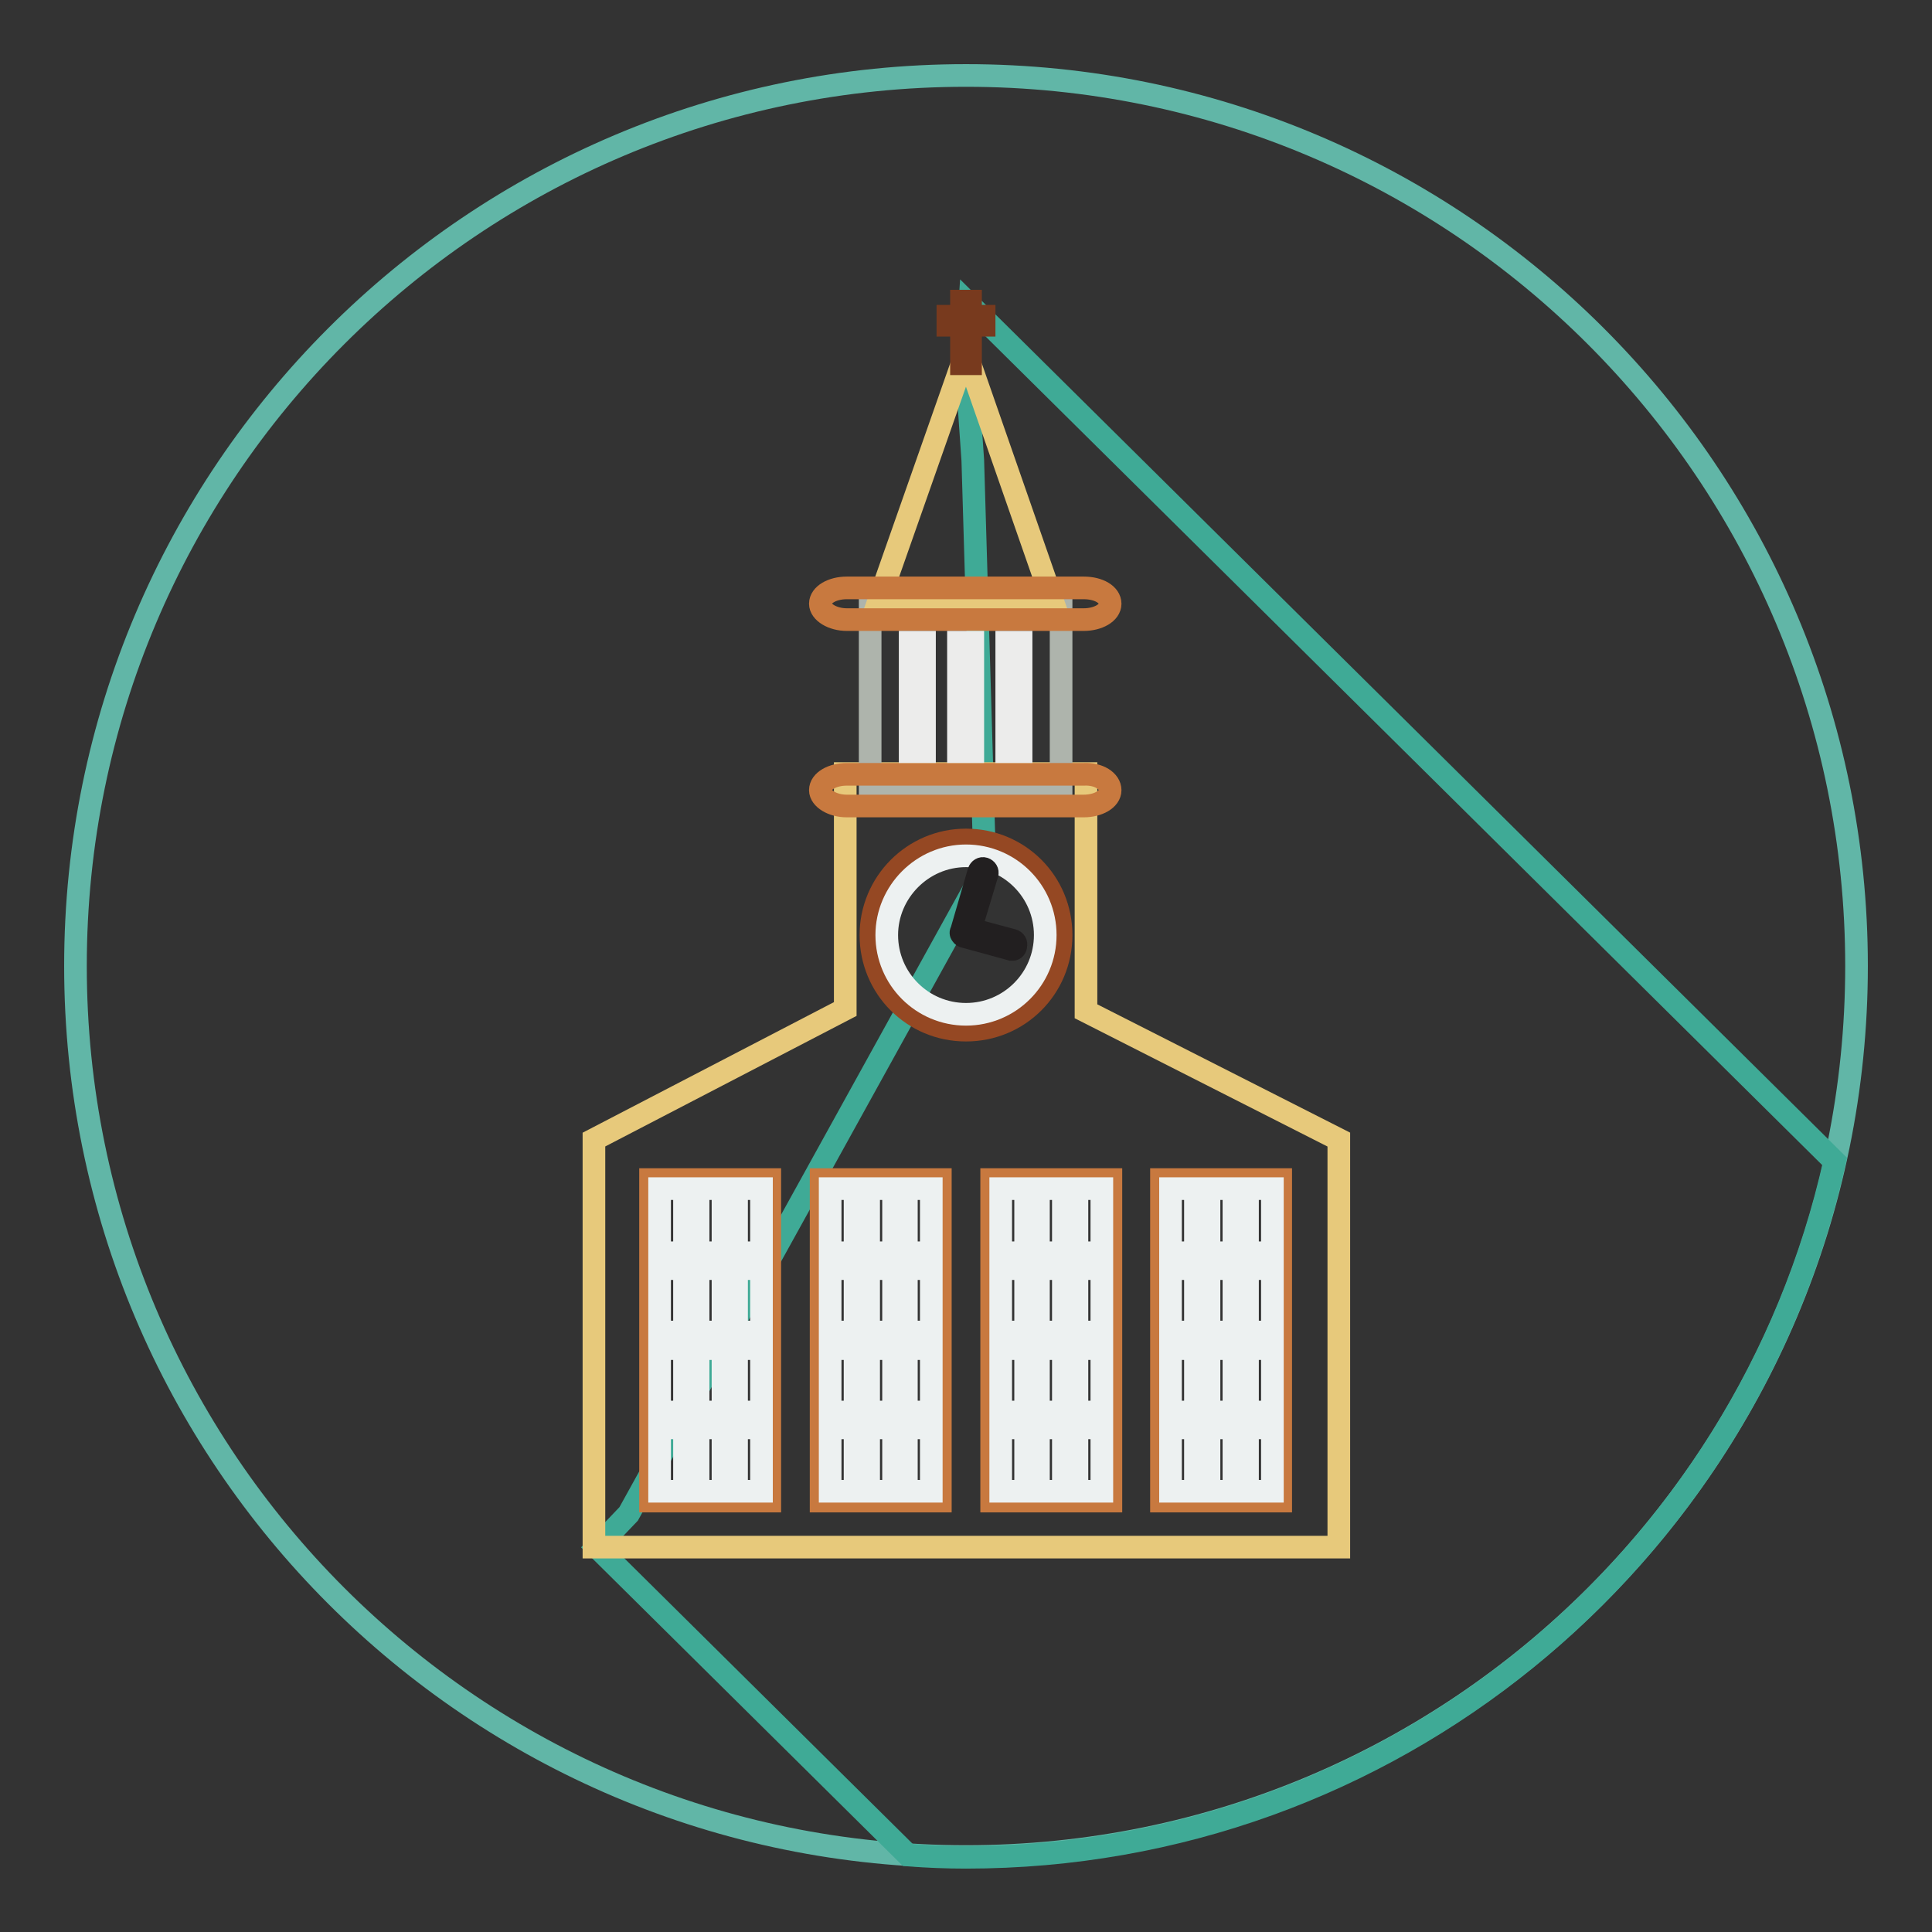 <?xml version="1.0" encoding="utf-8"?>
<!-- Svg Vector Icons : http://www.onlinewebfonts.com/icon -->
<!DOCTYPE svg PUBLIC "-//W3C//DTD SVG 1.1//EN" "http://www.w3.org/Graphics/SVG/1.1/DTD/svg11.dtd">
<svg version="1.1" xmlns="http://www.w3.org/2000/svg" xmlns:xlink="http://www.w3.org/1999/xlink" x="0px" y="0px" viewBox="0 0 256 256" enable-background="new 0 0 256 256" xml:space="preserve">
<rect x="0" y="0" width="256" height="256" fill="#333333" stroke="none"/>
<g> <path stroke-width="3" fill-opacity="0" stroke="#61b6a7"  d="M10,128c0,65.2,52.8,118,118,118c65.2,0,118-52.8,118-118c0-65.2-52.8-118-118-118C62.8,10,10,62.8,10,128z "/> <path stroke-width="3" fill-opacity="0" stroke="#3faa96"  d="M128.5,40.4l-0.5,7.6l0.9,13l1.6,54.2l-47.2,85.4l-4.2,4.4l41.2,40.8c2.6,0.2,5.1,0.3,7.7,0.3 c56.3,0,103.3-39.4,115.1-92.2L128.5,40.4z"/> <path stroke-width="3" fill-opacity="0" stroke="#e7c97b"  d="M143.9,134v-31.5h-31.9v31.2L78.7,151v54h98.7v-54L143.9,134z"/> <path stroke-width="3" fill-opacity="0" stroke="#c8793f"  d="M86.2,156.3h15.8v42.6H86.2V156.3z M108.8,156.3h15.8v42.6h-15.8V156.3z M131.4,156.3h15.8v42.6h-15.8 V156.3z M153.9,156.3h15.8v42.6h-15.8V156.3z"/> <path stroke-width="3" fill-opacity="0" stroke="#aeb4ac"  d="M115.3,80h25.3v24.7h-25.3V80z"/> <path stroke-width="3" fill-opacity="0" stroke="#e7c97b"  d="M128,46.7L116.3,80h23.3L128,46.7z"/> <path stroke-width="3" fill-opacity="0" stroke="#c8793f"  d="M147.1,104.7c0,1.2-1.6,2.1-3.5,2.1h-31.4c-1.9,0-3.5-1-3.5-2.1c0-1.2,1.6-2.1,3.5-2.1h31.4 C145.6,102.5,147.1,103.5,147.1,104.7z M147.1,80c0,1.2-1.6,2.1-3.5,2.1h-31.4c-1.9,0-3.5-1-3.5-2.1c0-1.2,1.6-2.1,3.5-2.1h31.4 C145.6,77.9,147.1,78.8,147.1,80z"/> <path stroke-width="3" fill-opacity="0" stroke="#ececeb"  d="M120.6,85.1h1.9v14.5h-1.9V85.1z M127,85.1h1.9v14.5H127V85.1z M133.4,85.1h1.9v14.5h-1.9V85.1z"/> <path stroke-width="3" fill-opacity="0" stroke="#edf1f1"  d="M87.4,157.5h3.3v8.5h-3.3V157.5z M92.5,157.5h3.3v8.5h-3.3V157.5z M97.6,157.5h3.3v8.5h-3.3V157.5z  M87.4,168.1h3.3v8.4h-3.3V168.1z M92.5,168.1h3.3v8.4h-3.3V168.1z M97.6,168.1h3.3v8.4h-3.3V168.1z M87.4,178.7h3.3v8.4h-3.3 V178.7z M92.5,178.7h3.3v8.4h-3.3V178.7z M97.6,178.7h3.3v8.4h-3.3V178.7z M87.4,189.2h3.3v8.4h-3.3V189.2z M92.5,189.2h3.3v8.4 h-3.3V189.2z M97.6,189.2h3.3v8.4h-3.3V189.2z"/> <path stroke-width="3" fill-opacity="0" stroke="#edf1f1"  d="M110,157.5h3.3v8.5H110V157.5z M115.1,157.5h3.3v8.5h-3.3V157.5z M120.1,157.5h3.3v8.5h-3.3V157.5z  M110,168.1h3.3v8.4H110V168.1z M115.1,168.1h3.3v8.4h-3.3V168.1z M120.1,168.1h3.3v8.4h-3.3V168.1z M110,178.7h3.3v8.4H110V178.7z  M115.1,178.7h3.3v8.4h-3.3V178.7z M120.1,178.7h3.3v8.4h-3.3V178.7z M110,189.2h3.3v8.4H110V189.2z M115.1,189.2h3.3v8.4h-3.3 V189.2z M120.1,189.2h3.3v8.4h-3.3V189.2z"/> <path stroke-width="3" fill-opacity="0" stroke="#edf1f1"  d="M132.6,157.5h3.3v8.5h-3.3V157.5z M137.6,157.5h3.3v8.5h-3.3V157.5z M142.7,157.5h3.3v8.5h-3.3V157.5z  M132.6,168.1h3.3v8.4h-3.3V168.1z M137.6,168.1h3.3v8.4h-3.3V168.1z M142.7,168.1h3.3v8.4h-3.3V168.1z M132.6,178.7h3.3v8.4h-3.3 V178.7z M137.6,178.7h3.3v8.4h-3.3V178.7z M142.7,178.7h3.3v8.4h-3.3V178.7z M132.6,189.2h3.3v8.4h-3.3V189.2z M137.6,189.2h3.3 v8.4h-3.3V189.2z M142.7,189.2h3.3v8.4h-3.3V189.2z"/> <path stroke-width="3" fill-opacity="0" stroke="#edf1f1"  d="M155.1,157.5h3.3v8.5h-3.3V157.5z M160.2,157.5h3.3v8.5h-3.3V157.5z M165.3,157.5h3.3v8.5h-3.3V157.5z  M155.1,168.1h3.3v8.4h-3.3V168.1z M160.2,168.1h3.3v8.4h-3.3V168.1z M165.3,168.1h3.3v8.4h-3.3V168.1z M155.1,178.7h3.3v8.4h-3.3 V178.7z M160.2,178.7h3.3v8.4h-3.3V178.7z M165.3,178.7h3.3v8.4h-3.3V178.7z M155.1,189.2h3.3v8.4h-3.3V189.2z M160.2,189.2h3.3 v8.4h-3.3V189.2z M165.3,189.2h3.3v8.4h-3.3V189.2z"/> <path stroke-width="3" fill-opacity="0" stroke="#954823"  d="M115.4,123.9c0,7,5.6,12.6,12.6,12.6c7,0,12.6-5.6,12.6-12.6c0,0,0,0,0,0c0-7-5.6-12.6-12.6-12.6 C121,111.3,115.4,117,115.4,123.9C115.4,123.9,115.4,123.9,115.4,123.9z"/> <path stroke-width="3" fill-opacity="0" stroke="#edf1f1"  d="M117.5,123.9c0,5.8,4.7,10.5,10.5,10.5c5.8,0,10.5-4.7,10.5-10.5c0,0,0,0,0,0c0-5.8-4.7-10.5-10.5-10.5 S117.5,118.2,117.5,123.9z"/> <path stroke-width="3" fill-opacity="0" stroke="#221f20"  d="M134.2,125.8c-0.1,0-0.1,0-0.2,0l-6.2-1.7c-0.1,0-0.3-0.1-0.4-0.3c-0.1-0.1-0.1-0.3,0-0.4l2.3-7.9 c0.1-0.3,0.4-0.5,0.7-0.4c0.3,0.1,0.5,0.4,0.4,0.7l-2.2,7.3l5.6,1.5c0.3,0.1,0.5,0.4,0.4,0.7C134.6,125.6,134.4,125.8,134.2,125.8z "/> <path stroke-width="3" fill-opacity="0" stroke="#783a1e"  d="M127.4,39.9h1.2v8.3h-1.2V39.9z"/> <path stroke-width="3" fill-opacity="0" stroke="#783a1e"  d="M125.6,41.9h4.8v1.2h-4.8V41.9z"/></g>
</svg>
